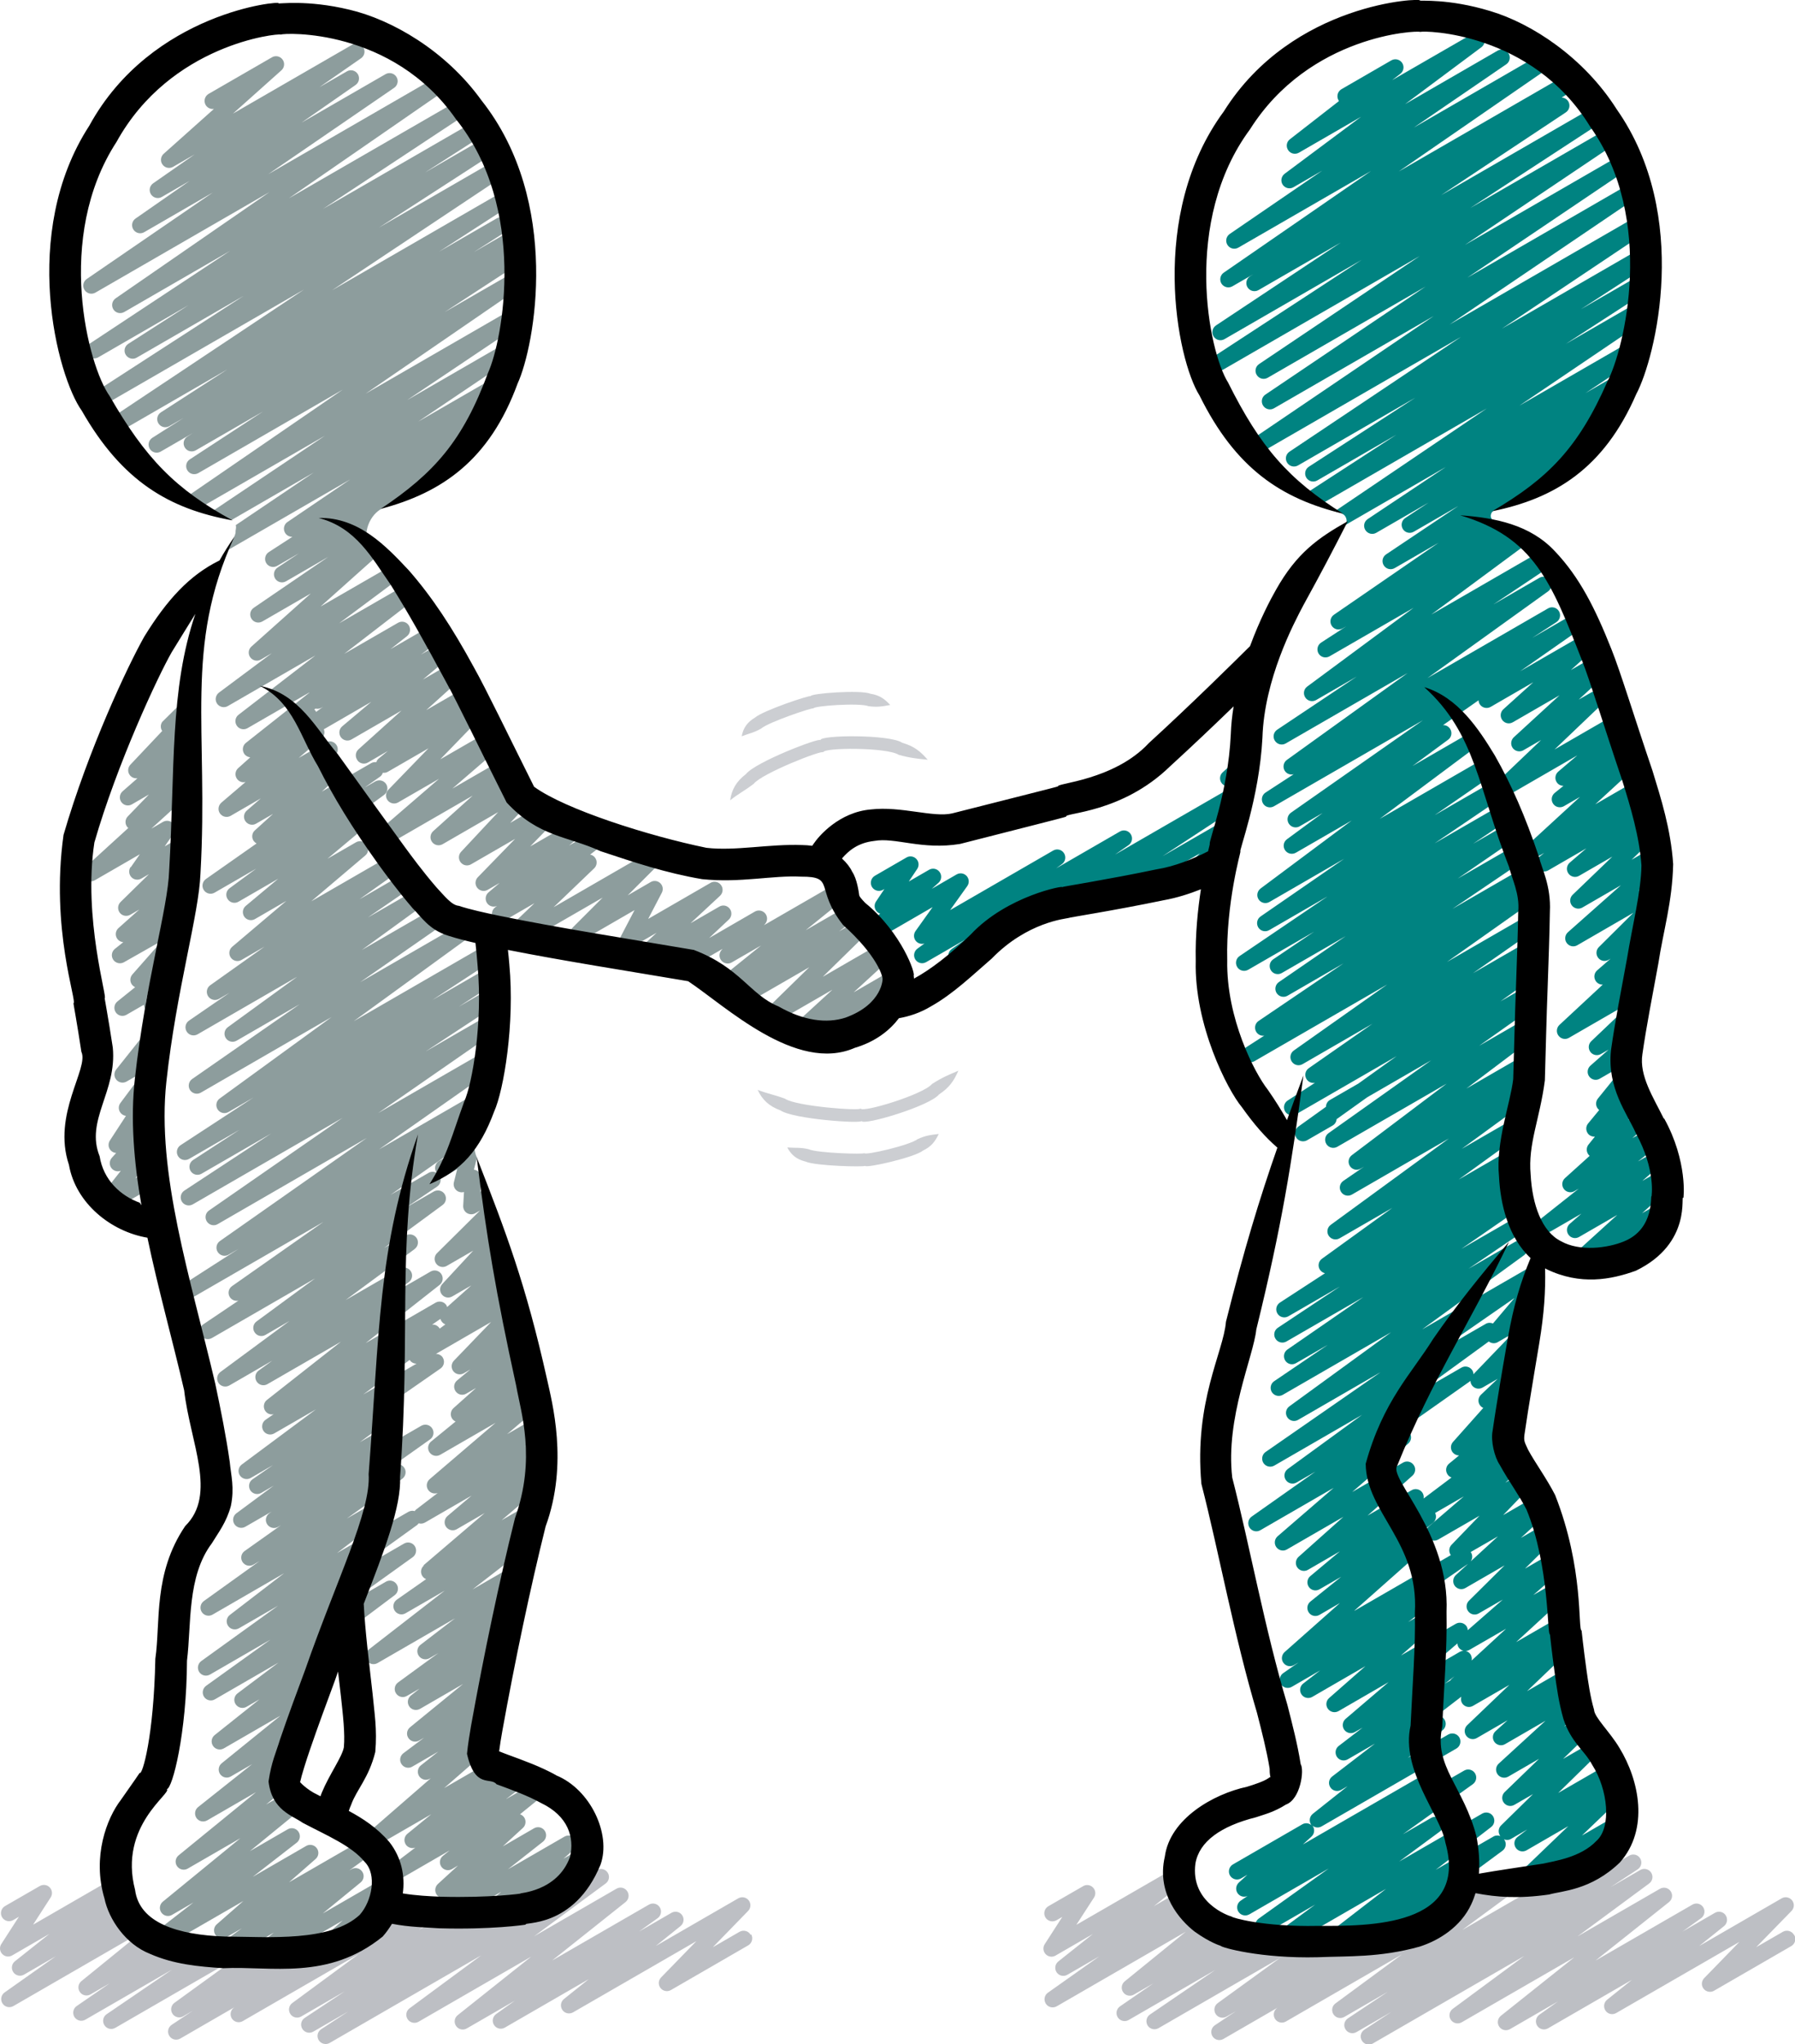 <svg xmlns="http://www.w3.org/2000/svg" id="Ebene_2" data-name="Ebene 2" viewBox="0 0 222.32 253.04"><defs><style>      .cls-1 {        fill: #008381;      }      .cls-2 {        fill: red;      }      .cls-3 {        fill: #8d9d9d;      }      .cls-4 {        fill: #bdbfc4;      }      .cls-5 {        fill: #ccced2;      }    </style></defs><g id="hand_shake" data-name="hand shake"><g><path class="cls-4" d="m222.19,239.48c-.28-.48-.89-.64-1.37-.37l-3.31,1.91,4.38-4.49c.35-.36.38-.92.07-1.31-.31-.39-.86-.5-1.29-.25l-10.21,5.9,3.07-2.46c.41-.33.49-.91.2-1.35-.29-.43-.87-.56-1.32-.3l-4.02,2.32,2.3-1.65c.43-.31.55-.91.26-1.36-.29-.45-.88-.59-1.34-.32l-11.99,6.92,9.1-7.24c.41-.33.5-.91.2-1.34-.29-.43-.87-.57-1.33-.3l-10.2,5.89,8.87-6.55c.43-.31.53-.91.24-1.35-.29-.44-.88-.58-1.34-.32l-3.67,2.12,3.35-2.2c.45-.3.59-.9.3-1.36-.28-.46-.88-.61-1.35-.34l-7.24,4.18,4.96-3.3c.45-.3.58-.9.3-1.36-.06-.1-.15-.19-.24-.26-1.78,1.69-4.07,2.61-6.61,3.1l-11.86,6.85,8.23-6.06c.14-.1.23-.24.3-.38-2.46.16-5.05.06-7.56-.04l-.78.45c-.75,2.85-1.96,5.48-4.82,6.83-3.08,1.46-7,.68-10.28.74-4.2.07-10.14.93-13.94-1.45-.34-.21-.66-.44-.97-.68l-.96.56.83-.67c-.93-.73-1.72-1.57-2.44-2.47l-.03.02.03-.02c-.56-.7-1.09-1.44-1.61-2.2l-4.19,2.42,3.78-3.01c-.15-.22-.3-.44-.45-.66-.29-.43-.41-.84-.42-1.24l-12.51,7.22,2.19-3.38c.25-.39.2-.9-.12-1.23-.32-.34-.83-.41-1.22-.18l-4.32,2.49c-.48.28-.64.89-.37,1.37.28.48.89.64,1.37.37l.73-.42-2.18,3.38c-.25.39-.2.9.12,1.23.32.34.83.41,1.22.18l4.62-2.67-4.27,3.39c-.41.33-.5.91-.21,1.35.29.43.87.57,1.33.3l3.94-2.27-6.35,4.49c-.44.31-.55.9-.26,1.36.29.45.88.59,1.34.33l16-9.24-7.57,6.15c-.4.33-.49.91-.19,1.34.29.43.87.56,1.32.3l2.4-1.38-4.11,2.83c-.44.3-.57.9-.28,1.36.29.45.88.6,1.35.33l10.74-6.2-8.1,5.52c-.45.3-.57.9-.29,1.36.29.46.88.6,1.35.33l15.03-8.68-7.7,5.58c-.43.31-.54.91-.25,1.35.29.45.88.59,1.34.32l1.18-.68-2.62,1.75c-.45.3-.58.9-.3,1.36.28.46.88.61,1.35.34l6.77-3.91-.08.05c-.45.3-.58.9-.3,1.36.29.46.88.61,1.35.34l14.37-8.3-8.23,6.06c-.43.31-.53.91-.24,1.35.29.45.88.58,1.34.32l5.4-3.12-4.96,3.3c-.45.3-.58.9-.29,1.36.28.46.88.61,1.35.34l4.33-2.5-3.35,2.2c-.45.3-.59.9-.3,1.36.19.31.52.48.85.48.17,0,.34-.04.5-.13l18.77-10.84-8.87,6.55c-.43.31-.53.91-.24,1.35.29.44.88.58,1.34.32l13.95-8.05-9.09,7.24c-.41.33-.5.91-.2,1.35.29.43.87.56,1.33.3l5.94-3.43-2.31,1.65c-.43.31-.55.91-.26,1.36s.88.59,1.34.32l10.39-6-3.07,2.46c-.41.33-.49.91-.2,1.35.29.43.87.56,1.32.3l15.27-8.81-4.37,4.49c-.35.36-.38.92-.07,1.31.31.39.86.5,1.29.25l9.57-5.53c.48-.28.64-.89.37-1.37Z"></path><path class="cls-4" d="m92.97,239.48c-.28-.48-.89-.64-1.37-.37l-3.31,1.91,4.37-4.49c.35-.36.38-.92.07-1.31-.31-.39-.86-.5-1.29-.25l-10.22,5.9,3.07-2.47c.41-.33.49-.91.2-1.34-.29-.43-.87-.56-1.32-.3l-4.02,2.32,2.3-1.65c.43-.31.55-.91.26-1.36-.29-.45-.88-.59-1.34-.32l-11.99,6.92,9.1-7.24c.41-.33.5-.91.2-1.35s-.87-.57-1.33-.3l-10.2,5.89,8.87-6.54c.43-.32.53-.91.24-1.35-.29-.44-.88-.58-1.34-.32l-3.68,2.13,3.37-2.21c.45-.3.59-.9.3-1.36-.18-.29-.48-.44-.79-.46-1.49,4.79-6.01,5.45-10.63,5.7-1.63.09-3.26.2-4.89.32l-5.74,3.31,4.38-3.22c-1.48.11-2.97.21-4.45.3-2.11.12-3.32-.87-4.97-1.31-1.3,3.77-5.48,5.8-11.11,6.21-4.47.32-10.12,1.42-14.34-.49-2.61-1.18-4.32-3.29-5.38-5.78l-2.31,1.33,2.16-1.72c-.3-.75-.55-1.53-.74-2.33l-11,6.35,2.18-3.38c.25-.39.2-.9-.12-1.23-.32-.34-.82-.4-1.22-.18l-4.32,2.49c-.48.28-.64.89-.37,1.37.28.48.89.64,1.37.37l.72-.42-2.18,3.38c-.25.39-.2.9.12,1.23.32.34.83.41,1.22.18l4.62-2.67-4.27,3.39c-.41.33-.5.91-.2,1.35.29.43.87.57,1.33.3l3.93-2.27-6.34,4.48c-.44.31-.55.91-.26,1.36.29.45.88.59,1.34.33l16-9.24-7.57,6.15c-.4.33-.49.91-.19,1.34.29.43.87.56,1.32.3l2.39-1.38-4.1,2.82c-.44.3-.56.9-.28,1.36.29.45.88.6,1.35.33l10.74-6.2-8.1,5.52c-.45.3-.57.9-.28,1.36.29.46.88.6,1.35.33l15.03-8.68-7.7,5.58c-.43.31-.54.91-.25,1.35.29.45.88.59,1.34.32l1.2-.7-2.64,1.76c-.45.3-.58.9-.29,1.36.28.46.88.61,1.35.34l6.75-3.9-.06.04c-.45.3-.58.9-.3,1.36.29.46.88.61,1.35.34l14.37-8.3-8.23,6.06c-.43.31-.53.91-.24,1.35.29.45.88.58,1.34.32l5.4-3.12-4.96,3.29c-.45.3-.58.9-.29,1.36.29.46.88.61,1.35.34l4.34-2.5-3.36,2.2c-.45.3-.59.9-.3,1.36.19.3.52.47.85.47.17,0,.34-.04.5-.13l18.77-10.84-8.87,6.55c-.43.31-.53.91-.24,1.35.29.44.88.58,1.34.32l13.96-8.06-9.1,7.24c-.41.33-.5.91-.2,1.34.29.43.87.57,1.33.3l5.94-3.43-2.31,1.65c-.43.31-.55.91-.26,1.36.29.45.88.59,1.34.32l10.39-6-3.07,2.46c-.41.33-.49.91-.2,1.35.29.43.87.56,1.33.3l15.27-8.81-4.37,4.49c-.35.36-.38.92-.07,1.31.3.39.86.5,1.29.25l9.57-5.53c.48-.28.64-.89.37-1.37Z"></path><path class="cls-1" d="m152.95,104.92l-1.91,1.1,2.15-2.12c.24-1.17.42-2.35.52-3.54l-9.73,5.62,9.57-6.27c.14-.63.31-1.25.55-1.88.2-.53.39-1.04.51-1.58l-16.51,9.53,1.68-1.17c.44-.31.56-.9.27-1.36-.29-.45-.88-.6-1.34-.33l-7.9,4.56.72-.52c.43-.31.54-.91.25-1.36-.29-.45-.88-.59-1.34-.32l-12.76,7.37,2.12-2.97c.27-.38.24-.9-.07-1.25-.32-.35-.83-.43-1.24-.2l-3.09,1.79.84-.75c.38-.34.44-.92.14-1.33-.3-.42-.86-.54-1.31-.28l-2.51,1.45,1.04-1.55c.26-.39.22-.9-.1-1.24-.32-.34-.83-.42-1.23-.18l-3.91,2.26c-.48.28-.64.89-.37,1.37.28.48.89.64,1.37.37l.18-.1-1.04,1.55c-.26.38-.22.9.1,1.24.12.12.26.21.41.26l-2.07,1.86c-.38.34-.44.92-.14,1.33.3.41.86.54,1.31.28l7.4-4.28-2.12,2.97c-.27.38-.24.91.07,1.25.27.3.69.4,1.05.28l-.88.64c-.43.31-.54.91-.26,1.35.29.45.88.59,1.34.32l4.85-2.8-1.68,1.17c-.44.31-.56.91-.27,1.36.29.45.88.6,1.34.33l1.44-.83c1.72-1.27,3.49-2.6,5.35-3.49.78-.37,1.57-.68,2.36-.96l1.78-1.03-1.31.86c1.85-.62,3.73-1.02,5.65-1.31l1.39-.91c0,.15.04.29.12.43.19.32.52.5.87.5.17,0,.34-.04.5-.13l11.52-6.65-4.51,4.45c-.14.13-.21.3-.25.48,1.6-.34,3.21-.58,4.83-.85l3.22-1.86c.23-.66.51-1.33.82-1.99.08-.31.15-.62.23-.93Zm-.34-7.72l.43-.25c.2-1.35.73-2.64,1.24-3.92l-2.84,2.56c-.38.34-.44.92-.14,1.33.2.27.5.41.81.41.17,0,.34-.04.5-.13Zm54.47,51.52c-.31-.22-.73-.26-1.08-.06l-2.62,1.51,3.67-3.32c-.1-.88-.24-1.72-.42-2.54l-3.22,1.86,1.45-1.27c.39-.34.46-.92.16-1.34-.3-.42-.87-.54-1.31-.28l-.84.48,2.96-2.34c-.24-.73-.51-1.46-.78-2.2l-2.87,1.66.75-.68c.38-.34.44-.92.14-1.33-.3-.41-.86-.54-1.31-.28l-.07.04.62-.77c.3-.37.3-.91-.02-1.28-.2-.24-.51-.35-.79-.35l.44-.54c.31-.38.3-.91,0-1.28-.05-.06-.1-.11-.16-.15l1-1.23s-.01-.03-.02-.04c-1.03-3.83-.22-8.18.74-12.24l-2.54,1.47,2.82-2.62c.24-.98.48-1.95.7-2.88.27-1.15.52-2.42.73-3.76l-.34.2.36-.36c.21-1.34.36-2.74.44-4.15l-2.75,1.59,2.79-2.46c.03-1.14,0-2.29-.09-3.4l-3.54,2.04,3.39-3.26c-.13-.88-.3-1.73-.55-2.54l-1.15.67,1.08-.93c-.23-.73-.51-1.42-.85-2.07l-1.77,1.02.65-.52c.41-.33.5-.91.2-1.34-.29-.43-.87-.57-1.33-.3l-4.17,2.41,4.97-4.57c-.85-2.21-1.48-4.5-2.06-6.81l-7.95,4.59,5.73-5.47c.37-.35.41-.92.11-1.32-.3-.4-.86-.52-1.3-.27l-1.55.89,3.66-3.36c-.24-.84-.51-1.68-.8-2.51l-3.83,2.21,3.5-3.16c-.24-.62-.5-1.24-.78-1.85-.06.02-.13.03-.19.07l-8.82,5.09,7.85-5.49c.44-.31.56-.91.27-1.36-.29-.45-.88-.6-1.34-.33l-5.28,3.05,3-1.95c.45-.29.59-.9.31-1.36-.28-.46-.88-.62-1.35-.34l-14.93,8.62,14.95-10.74c.43-.31.54-.91.26-1.35-.29-.45-.88-.59-1.34-.32l-5.71,3.3,7.61-5.08c-.06-.08-.12-.14-.18-.22,0,0,0,0-.01-.01-.08-.09-.15-.17-.23-.25,0,0-.02,0-.03-.01-.26-.1-.14-.06,0,0,0,0,.01,0,.02,0,0,0-.01-.02-.02-.03h0c-.51-.23-.94-.58-1.22-1.02l-13.63,7.87,12.04-8.9c-.12-.05-.25-.11-.38-.18-.19-.11-.37-.23-.54-.36l.41-.24c-.52-.23-1.06-.53-1.6-.78-.09-.13-.18-.27-.25-.42-.81-.2-2.56-.52-2.28-1.54.16-.58.94-.67,1.42-.82.47-.15,1.01-.28,1.44-.55,1.35-1.55,3.04-2.49,4.7-3.75.89-.67,1.82-1.27,2.8-1.8.56-.31,1.31-.62,1.86-1.06.62-.9,1.25-1.81,1.88-2.73l-1.04.6,1.16-.77c1.55-2.24,3.03-4.56,3.82-7.08.09-.28.16-.55.23-.83l-6.57,3.8,6.78-4.52c.25-.96.44-1.93.6-2.91l-15.56,8.98,15.79-10.68c.1-.95.16-1.91.19-2.87l-10.24,5.91,10.26-6.65c0-.81-.02-1.62-.07-2.44l-8.32,4.8,8.28-5.37c-.02-.23-.03-.46-.05-.7-.06-.61-.13-1.21-.21-1.81l-17.8,10.28,17.58-11.76c-.13-.8-.29-1.6-.46-2.38l-23.6,13.63,22.23-15.06c.45-.3.57-.9.29-1.36-.29-.46-.88-.61-1.35-.34l-18.97,10.96,19.79-13.34c-.23-.62-.47-1.22-.72-1.83-.1.02-.19.05-.28.1l-19.09,11.02,18.72-12.58c-.3-.63-.61-1.26-.95-1.87l-17.11,9.88,16.58-10.82c-.35-.61-.71-1.21-1.09-1.8l-19.1,11.03,15.45-10.25c.45-.3.58-.9.3-1.36-.18-.29-.49-.46-.82-.47l2.38-1.51c-.41-.55-.83-1.1-1.27-1.63l-21.29,12.29,18.24-12.58c.44-.3.56-.9.28-1.36-.29-.46-.88-.6-1.35-.33l-15.31,8.84,11.46-7.84c.44-.3.57-.9.28-1.36-.29-.46-.88-.6-1.35-.33l-11.46,6.62,9.46-7.05c.42-.32.53-.91.24-1.35-.29-.44-.87-.58-1.33-.32l-9.97,5.75,1.02-.79c.41-.32.51-.91.21-1.35-.29-.43-.87-.57-1.33-.31l-6.18,3.57c-.48.28-.64.89-.37,1.37.02.04.04.07.06.1l-6.08,4.73c-.42.32-.51.91-.21,1.35.29.44.87.57,1.33.31l7.69-4.44-9.46,7.05c-.42.32-.53.91-.24,1.35.29.44.88.58,1.33.32l3.57-2.06-11.46,7.84c-.44.3-.57.9-.28,1.36.29.46.88.6,1.35.33l16.43-9.48-18.24,12.58c-.44.3-.56.9-.28,1.36.29.45.88.6,1.35.33l2.6-1.5-.41.26c-.46.29-.6.9-.32,1.36.28.46.88.62,1.36.35l10.2-5.89-15.46,10.26c-.45.3-.58.9-.3,1.36.28.46.88.61,1.35.34l16.99-9.81-18.16,11.86c-.45.29-.59.9-.3,1.36s.88.61,1.35.34l24.31-14.04-19.9,13.37c-.45.3-.58.9-.29,1.36.29.46.88.61,1.35.34l19.56-11.29-19.84,13.37c-.45.3-.58.9-.29,1.36.29.46.88.61,1.35.34l19.8-11.43-22.23,15.06c-.45.3-.57.9-.29,1.36.29.46.88.61,1.35.34l24.54-14.17-21.25,14.21c-.45.3-.58.9-.29,1.36.28.46.88.61,1.35.34l14.52-8.38-13.18,8.54c-.46.29-.59.9-.31,1.36.28.46.88.61,1.35.34l9.8-5.66-11.55,7.49c.78.3,1.52.72,2.3,1.06l20.46-11.81-18.72,12.66c.05.05.08.12.12.18.02,0,.03-.01.05-.01.03,0,.06.01.09.02h0c.06,0,.1.02.15.03.05.01.11.01.16.03.07.02.13.06.19.09.02,0,.03.03.04.04.52.22.67.88.46,1.36l12.38-7.15-9.68,6.45c-.45.3-.58.9-.29,1.36.29.46.88.61,1.35.34l6.48-3.74-2.89,1.91c-.45.3-.58.9-.3,1.36.28.46.88.61,1.35.34l5.53-3.19-8.95,5.99c-.45.3-.58.9-.29,1.36.28.46.88.61,1.35.34l5.44-3.14-12.96,8.91c-.44.3-.57.9-.28,1.36.29.46.88.6,1.35.33l.46-.26-3.12,2.02c-.45.29-.59.9-.31,1.36.28.46.88.61,1.35.34l10.42-6.01-13.18,9.75c-.43.31-.53.91-.24,1.35.29.45.88.58,1.34.32l5.04-2.91-9.86,6.58c-.45.3-.58.9-.29,1.36.29.46.88.61,1.35.34l15.09-8.71-14.95,10.75c-.43.31-.54.91-.26,1.35.24.38.7.54,1.11.42l-3.49,2.27c-.46.3-.59.9-.31,1.36.28.46.88.61,1.35.34l18.45-10.65-16.34,11.44c-.44.31-.56.9-.27,1.36.29.45.88.6,1.34.33l2.85-1.65-4.42,3.25c-.43.31-.53.91-.24,1.35.29.44.87.58,1.34.32l6.92-3.99-11.29,8.42c-.42.32-.53.91-.24,1.35.29.44.87.58,1.33.32l9.26-5.35-10.35,7.14c-.44.3-.56.9-.28,1.36.29.46.88.6,1.35.33l7.22-4.17-10.89,7.38c-.45.3-.57.9-.29,1.36.29.46.88.6,1.35.34l8.18-4.72-5.07,3.42c-.45.3-.57.9-.29,1.36.28.46.88.61,1.35.34l7.92-4.57-8.28,5.69c-.44.3-.57.9-.28,1.36.29.45.88.6,1.35.33l6.94-4.01-10.52,7.13c-.45.3-.57.9-.29,1.36.22.35.61.52.99.46l-2.27,1.46c-.45.29-.59.9-.31,1.36s.88.62,1.35.35l16.46-9.5-11.57,8.17c-.44.31-.55.91-.26,1.36.29.45.88.6,1.34.33l8.66-5-7.89,5.5c-.44.31-.56.9-.27,1.36.23.36.64.52,1.04.45l-3.38,2.19c-.46.29-.59.9-.31,1.36.28.46.88.61,1.35.34l12.45-7.19-4.73,3.39-3.54,2.04c-.31.18-.47.51-.48.84l-3.42,2.45c-.43.31-.54.91-.26,1.36.19.3.51.46.84.46.17,0,.34-.04.5-.13l3.16-1.82c.3-.17.47-.47.5-.79l3.79-2.71,7.93-4.58-12.72,9.02c-.44.31-.55.9-.26,1.36.29.45.88.59,1.34.33l13.55-7.82-11.75,8.86c-.42.32-.52.91-.23,1.35.29.44.87.58,1.33.31l.43-.25-2.58,1.77c-.44.3-.57.9-.28,1.36.29.46.88.6,1.35.33l12.01-6.94-14.64,10.69c-.43.31-.54.91-.25,1.35.29.44.88.59,1.34.32l6.54-3.77-8.72,6.3c-.43.31-.54.91-.25,1.35.15.23.38.38.63.44l-5.58,3.63c-.46.3-.59.9-.31,1.36.28.46.88.61,1.35.34l6.39-3.69-7.69,5.11c-.45.3-.58.9-.29,1.36.28.46.88.61,1.35.34l9.53-5.5-9.4,6.49c-.44.3-.56.9-.28,1.36.29.46.88.6,1.34.33l3.94-2.27-6.64,4.5c-.45.3-.57.9-.29,1.36.29.45.88.6,1.35.33l13.43-7.75-12.62,9.18c-.43.31-.54.91-.25,1.35.29.45.88.59,1.34.32l10.23-5.91-14.25,9.88c-.44.3-.56.9-.28,1.36.29.45.88.6,1.35.33l10.87-6.28-9.2,6.7c-.43.31-.54.91-.25,1.35.29.45.88.59,1.34.32l2.33-1.34-7.89,5.56c-.44.31-.55.9-.27,1.36.29.45.88.6,1.34.33l9.09-5.25-6.95,6c-.39.34-.46.92-.16,1.34s.87.55,1.31.29l7-4.04-5.55,4.95c-.38.34-.45.92-.15,1.33.3.41.87.54,1.31.28l3.96-2.29-3.67,3.07c-.4.33-.47.92-.18,1.34.3.43.87.55,1.32.29l2.69-1.55-3.82,3.07c-.41.33-.49.91-.2,1.35.29.43.87.56,1.32.3l2.54-1.47-6.85,6.07c-.38.34-.45.92-.15,1.33.3.42.86.54,1.31.28l.57-.33-1.91,1.33c-.44.31-.56.9-.28,1.36.29.46.88.6,1.35.33l3.51-2.03-2.09,1.62c-.42.32-.51.91-.22,1.35.29.44.88.57,1.33.31l6.59-3.81-4.5,3.95c-.39.34-.45.92-.15,1.33.3.42.87.54,1.31.29l6.21-3.59-5.33,4.55c-.39.34-.46.92-.17,1.34.3.42.87.55,1.32.29l.96-.55-2.96,2.27c-.42.32-.51.91-.22,1.35.29.44.87.57,1.33.31l3.38-1.95-5.3,4.07c-.42.32-.52.91-.22,1.35.29.44.87.57,1.33.31l.8-.46-4.31,3.42c-.41.33-.5.91-.21,1.35.04.05.08.1.13.14-.31-.33-.81-.43-1.22-.19l-8.59,4.96c-.48.28-.64.89-.37,1.37.28.48.89.64,1.37.37l.79-.46-1.07.98c-.37.35-.43.92-.13,1.33.28.39.8.52,1.23.31l-.86.59c-.45.3-.57.9-.29,1.36.29.46.88.6,1.35.34l9.84-5.68-8.67,6.2c-.43.31-.55.91-.26,1.35.29.45.88.59,1.34.33l5.91-3.41-5.07,3.74c-.43.32-.53.91-.24,1.35.29.44.87.58,1.34.32l12.75-7.36-6.87,5.3c-.42.32-.51.91-.22,1.35.29.44.88.57,1.33.31l4.64-2.68-4.77,3.52c1.44.04,2.91.05,4.3-.09l7.43-4.29-2.52,2.82c2.51-1.26,4.76-3.13,6.65-5.15.05-.05.11-.1.16-.15.27-.51.5-1.04.63-1.61.07-.3.2-.57.38-.81-.28-.12-.61-.12-.9.04l-1.17.67,5.35-3.95c.43-.31.53-.91.24-1.35-.02-.03-.05-.04-.07-.07.28.12.6.12.88-.04l2.02-1.17-1.2.92c-.42.32-.52.91-.22,1.35.29.44.87.57,1.33.31l5.17-2.99-5.67,5.44c-.37.35-.41.92-.11,1.32.2.26.49.4.8.4.17,0,.34-.04.5-.13l9.01-5.2-1.93,3.53c-.07.13-.1.28-.11.43.45-.36.89-.7,1.31-.99,2.46-1.74,3.25-3.88,3.03-6.56-.08.02-.15.04-.22.08l-4.92,2.84,4.88-4.68c-.02-.11-.04-.22-.07-.34-.34-1.48-.91-2.69-1.6-3.8l-6.15,3.55,3.95-3.87c.36-.35.4-.92.1-1.32-.3-.4-.86-.51-1.3-.26l-2.14,1.23,2.99-2.89c-.46-.63-.91-1.29-1.33-2l-1.53.88,1.33-1.22c-.54-.98-.79-2.1-.9-3.28l-.61.35.59-.54c-.07-.82-.09-1.66-.09-2.48-.06.02-.12.03-.18.06l-4.74,2.74,4.9-4.69c0-.26-.02-.53-.04-.78-.03-.4-.05-.8-.07-1.21-.25-.07-.52-.05-.77.09l-1.01.58,1.16-.95c.4-.33.48-.91.19-1.34-.3-.43-.87-.56-1.32-.3l-4.39,2.53,5.97-5.49c-.03-.81-.07-1.62-.12-2.43-.08.02-.17.04-.25.09l-3.47,2,3.64-3.18c-.08-.87-.21-1.72-.37-2.57l-4.3,2.48,3.99-3.95c-.13-.51-.27-1.02-.45-1.52-.06-.18-.15-.35-.22-.52-.04.02-.08.02-.11.04l-3.72,2.15,3.41-3.13c-.38-.74-.81-1.47-1.26-2.2l-4.35,2.51,3.47-3.6s.07-.11.11-.17c-.3-.5-.58-1-.84-1.51-.17,0-.33.03-.49.12l-1.98,1.14,2.17-1.86c-.35-.77-.62-1.56-.76-2.38-.27-1.66-.36-3.38-.34-5.12l-1.88,1.09,1.91-2.14c.18-4.63,1.15-9.4,2.2-13.83l.43-.3c0-.8-.06-1.59-.27-2.37l-13.76,7.94,12.62-9.18c.43-.31.54-.91.25-1.35-.29-.45-.88-.59-1.34-.32l-5.78,3.34,6.65-4.51c.38-.26.51-.73.37-1.14-.09-.11-.17-.24-.24-.38,0,0,0,0,0-.01-.31-.3-.79-.39-1.18-.16l-6.5,3.75,7.14-4.93c-.26-.73-.45-1.48-.58-2.23l-1.57.91,1.55-1.03c-.28-1.72-.26-3.48-.04-5.25l-6.82,3.94,6.98-5.05c.16-.92.35-1.85.58-2.77.01-.05.02-.1.03-.14l-7.21,4.16,7.53-5.5c.31-1.3.58-2.59.83-3.87l-.49.28.5-.34c.18-.94.35-1.88.49-2.82l-8.29,4.79,8.54-6.44c.14-1.02.25-2.04.35-3.07l-7.31,4.22,7.41-5.25c.08-1.02.13-2.06.17-3.1l-4.94,2.85,4.13-2.96c-.06-1.63.05-3.37.29-5.04l-7.82,4.51,7.88-5.5s.06-.07.1-.1h0c-.03-.53-.08-1.04-.13-1.55-.3-.2-.71-.23-1.04-.03l-10.03,5.79,10.87-7.68c-.09-.74-.2-1.47-.32-2.2-.02,0-.03,0-.05.02l-.22.12.26-.17c-.12-.71-.25-1.42-.42-2.12l-9.45,5.46,9.24-6.26c-.13-.51-.25-1.03-.41-1.54-.06-.19-.13-.37-.2-.55l-7.97,4.6,7.72-5.3c-.25-.64-.52-1.27-.82-1.89l-5,2.88,4.82-3.25c-.3-.61-.6-1.21-.91-1.81l-8.68,5.01,8.22-5.57c.16,0,.31-.04.46-.12l9-5.2-2.36,2.01c-.39.34-.47.92-.17,1.34.19.28.5.42.82.42h0l-1.08.87c-.41.33-.5.91-.2,1.35.29.43.87.56,1.33.3l1.99-1.15-6.12,5.62c-.37.35-.43.92-.13,1.33.3.41.86.53,1.3.28l.53-.3-.65.52c-.41.33-.5.91-.2,1.35.29.43.87.56,1.33.3l4.73-2.73-2.06,1.77c-.39.34-.46.92-.16,1.34.3.42.87.55,1.32.29l4.12-2.38-4.91,4.72c-.37.35-.41.92-.11,1.32.3.4.86.52,1.3.27l4.79-2.77-6.57,5.82c-.38.34-.45.92-.15,1.33.3.42.87.54,1.31.28l6.95-4.02-4.28,4.25c-.36.36-.39.92-.09,1.32.3.4.86.51,1.29.26l.26-.15-1.67,1.45c-.39.34-.46.91-.16,1.34.2.28.53.45.86.42l-5.37,4.99c-.37.35-.43.92-.12,1.33.3.41.86.53,1.3.27l8.14-4.7-5.38,5.12c-.37.35-.41.92-.11,1.32.3.41.86.52,1.3.27l.96-.55-2.26,1.99c-.38.34-.45.92-.15,1.33.3.42.87.54,1.31.28l3.31-1.91-3.54,4.37c-.3.38-.3.91.02,1.28.04.05.09.1.14.14l-1.37,1.66c-.31.37-.3.91,0,1.28.21.25.52.37.84.35l-.79.98c-.3.38-.29.91.02,1.28.04.04.08.09.12.12l-3.06,2.76c-.38.34-.44.92-.14,1.33.3.41.87.54,1.31.28l.54-.31-4.58,3.63c-.41.33-.5.91-.21,1.35.29.43.87.57,1.33.3l3.79-2.19-1.45,1.27c-.39.34-.45.92-.15,1.34.3.42.87.54,1.31.28l4.73-2.73-5.17,4.69c-.38.34-.44.92-.13,1.33.3.41.87.54,1.31.28l3.43-1.98-3.01,2.86c1.43-.05,2.85-.08,4.28-.13,1.84-1.41,3.68-3.09,4.87-5.06l-1.99,1.15,2.71-2.57c.27-.68.45-1.39.53-2.13Zm-32.66,29.96c.39-.34.46-.92.16-1.34-.23-.32-.61-.47-.97-.41l8.46-5.96s.04-.04.06-.06c0,.21.06.41.2.59.3.39.85.5,1.29.25l1.87-1.08-2.06,1.96c-.37.35-.42.92-.12,1.32.11.15.25.25.4.32l-3.75,4.21c-.33.37-.34.92-.03,1.3.2.24.48.37.78.37h0l-1.24,1.02c-.4.33-.48.91-.18,1.34.12.18.3.31.49.37l-3.46,2.6c.04-.25,0-.51-.16-.74-.3-.42-.87-.55-1.32-.29l-5.46,3.15,5.56-4.95c.38-.34.45-.92.14-1.33-.3-.42-.87-.54-1.31-.28l-6.3,3.64,6.95-6Zm-.09,9.31l-2.01,1.16,1.91-1.6c0,.15.03.3.1.44Zm-6.57,11.36l6.85-6.07c.38-.34.45-.92.15-1.33-.27-.37-.75-.51-1.16-.35l3.89-3.12c.37-.29.46-.8.26-1.21l3.55-2.05-4.32,3.71c-.39.34-.46.92-.16,1.34.29.42.87.55,1.31.29l5.12-2.95-3.47,3.6c-.34.35-.37.88-.09,1.28l-11.92,6.88Zm13.85,15.51c.3.41.86.52,1.3.27l3.81-2.2-1.49,1.35c-.38.34-.44.92-.14,1.33.3.41.87.54,1.31.28l5.02-2.9-5.8,5.31c-.38.35-.43.92-.13,1.33.3.41.86.53,1.31.28l3.82-2.21-4.26,4.12c-.36.35-.41.92-.1,1.32.3.4.86.52,1.3.26l2.31-1.33-3.95,3.87c-.36.35-.4.92-.1,1.32h0c-.27-.1-.58-.1-.85.06l-7.15,4.12,6.87-5.3c.42-.32.51-.91.22-1.35s-.87-.57-1.33-.31l-10.29,5.94,5.07-3.74c.43-.31.53-.91.24-1.35-.29-.44-.88-.58-1.34-.32l-3.51,2.03,8.67-6.2c.43-.31.55-.91.26-1.36-.29-.45-.88-.59-1.34-.32l-3.77,2.17.83-.56c.45-.3.57-.9.29-1.36-.29-.45-.88-.61-1.35-.33l-15.97,9.22,1.07-.98c.38-.35.43-.92.13-1.33,0,0-.01,0-.02-.02.18.15.4.23.63.23.17,0,.34-.04.5-.13l16.7-9.64c.48-.28.64-.89.37-1.37-.28-.48-.89-.64-1.37-.37l-5.01,2.89,4.31-3.42c.41-.33.5-.91.21-1.35-.23-.33-.62-.49-1-.42l3.1-2.38c-.08.28-.05.58.12.84.3.43.87.56,1.32.3l4.51-2.6-5.22,4.99c-.37.35-.41.92-.11,1.32Zm-2.66-6.46l1.2-.92-.39.36c-.05.05-.09.11-.13.17l-.68.39Zm3.32-2.88c.05-.25,0-.52-.14-.75-.29-.44-.87-.57-1.33-.31l-4.65,2.69,4.36-3.73c.01.18.06.36.17.52.3.42.87.54,1.31.28l4.55-2.62-4.26,3.92Zm3.35-15.44l-5.31,4.88c-.37.35-.43.92-.13,1.33.3.41.86.53,1.3.28l4.87-2.81-4.41,4.37c-.36.35-.4.92-.09,1.32.3.4.86.51,1.29.26l2.99-1.72-4.34,3.79c-.01-.17-.06-.35-.16-.5-.3-.42-.87-.55-1.32-.29l-6.79,3.92,4.51-3.95c.39-.34.45-.92.15-1.33-.3-.42-.86-.54-1.31-.28l-2.46,1.42,2.09-1.61c.42-.32.51-.91.22-1.35-.12-.18-.28-.3-.47-.38l5.66-3.92c.44-.31.56-.9.28-1.36-.01-.02-.03-.03-.04-.04l3.49-2.01Zm1.94-29.4l-2.65,3.14c-.28-.12-.61-.12-.89.04l-6.28,3.62,9.81-6.8Zm-3.16,5.37c.31.24.74.29,1.1.08l1.83-1.06-4.84,5.03c0-.17-.04-.34-.14-.49-.29-.45-.88-.6-1.34-.33l-5.1,2.94,8.49-6.18Zm.78-69.05c-.05-.11-.11-.22-.16-.33l-7.33,4.23,7.05-4.86c-.31-.73-.57-1.47-.78-2.23l-13.08,7.55,11.29-8.42c.42-.32.53-.91.24-1.35-.29-.44-.87-.58-1.33-.32l-6.13,3.54,4.41-3.25c.43-.31.53-.91.24-1.35-.2-.3-.53-.48-.88-.45l4.41-3.08c0,.15.04.31.12.45.28.48.89.64,1.37.37l5.28-3.05-3.7,3.34c-.38.34-.44.92-.14,1.33.3.42.87.54,1.31.28l5.79-3.34-5.67,5.2c-.37.35-.43.92-.13,1.33.3.41.87.53,1.31.28l2.2-1.27-5.67,5.41Z"></path><path class="cls-2" d="m20.41,149.27l-1.87,3.02c-.24.39-.19.89.13,1.22.19.2.45.3.72.3.17,0,.34-.04.5-.13l1.03-.6c-.19-1.26-.36-2.53-.51-3.82Z"></path><path class="cls-2" d="m44.71,66.16s-.05-.04-.07-.06c-.04-.04-.06-.08-.08-.12l-1.78,1.03c-.48.28-.64.89-.37,1.37.19.32.52.5.87.5.17,0,.34-.04.5-.13l2-1.15c-.42-.43-.8-.9-1.06-1.43Z"></path><path class="cls-3" d="m17.99,125.03c.02-.2.03-.39.05-.59.22-2.2,1.51-5.54,1.81-7.74l-3.46,3.92c-.32.37-.33.92-.02,1.29.1.12.23.22.37.28l-2.2,1.77c-.41.33-.49.91-.2,1.35.29.43.87.56,1.32.3l2.15-1.24.18.67Zm.08,20.07l-1.3.75,1.24-1.57c-.16-1.85-.28-3.71-.35-5.57l-.09.05.09-.13c-.07-1.91-.08-3.81-.06-5.71l-2.69,3.61c-.28.38-.26.91.06,1.26.17.19.39.3.63.33l-1.99,3.05c-.25.39-.21.9.11,1.23.18.19.42.3.67.31l-.54.6c-.33.37-.34.92-.03,1.3.28.34.74.46,1.15.3l-2.99,3.79c-.3.38-.29.91.03,1.27.31.36.84.45,1.26.21l5.04-2.91c-.08-.72-.16-1.45-.23-2.18Zm-1.89-37.79c-.27.38-.23.9.08,1.25.32.35.83.42,1.24.19l.95-.55-3.52,3.45c-.36.35-.4.92-.1,1.32.3.4.86.51,1.3.26l1.12-.65-2.58,2.3c-.38.34-.44.92-.14,1.33.18.25.46.39.74.41l-1.04.83c-.41.33-.5.91-.2,1.35.3.43.87.56,1.33.3l4.55-2.58c.31-2.18,1.7-3.82,2.17-5.96.4-1.83-.74-4.28-.25-6.63l-1.43.83,1.11-1.59c.27-.38.23-.9-.08-1.25-.32-.35-.83-.42-1.24-.19l-1.45.84,2.97-2.7c.07-.06.11-.14.16-.21-.04-.4-.08-.81-.12-1.22-.11-.11-.24-.21-.38-.25l.32-.33c-.31-3.44,1.04-7.84,1.23-11.3l-2.83,2.8c-.23.34-.23.78,0,1.12l-3.94,4.17c-.34.36-.37.92-.06,1.31.23.29.59.42.94.37l-1.84,1.61c-.39.34-.46.92-.16,1.34.3.42.87.54,1.31.28l2.11-1.22-2.62,2.71c-.35.36-.38.92-.07,1.31.04.05.08.09.13.13l-5.33,4.86c-.38.34-.44.92-.13,1.33.3.41.86.54,1.31.28l5.58-3.22-1.11,1.59Zm-1.76,26.35c.31.36.84.45,1.26.21l1.91-1.1c.02-1.54.07-3.08.16-4.61l-3.36,4.22c-.3.38-.29.91.03,1.28Zm97.21-14.24l-5.9,3.41,5.34-4.89c-.28-.58-.62-1.16-1.01-1.74,0,0-.02,0-.03.01l-8.12,4.69,5.4-5.29c.36-.35.4-.92.1-1.32-.3-.4-.86-.51-1.3-.26l-2.19,1.26,1.26-.96c.42-.32.52-.91.22-1.35-.29-.44-.88-.58-1.33-.31l-4.28,2.47,5.69-4.6c.41-.33.49-.91.2-1.34-.29-.43-.87-.56-1.32-.3l-9.74,5.62.15-.17c.31-.37.32-.91,0-1.29-.31-.37-.85-.47-1.27-.23l-5.67,3.28,2.44-2.29c.37-.35.42-.92.12-1.33-.3-.41-.86-.53-1.3-.27l-3.57,2.06,3.66-3.4c.37-.35.43-.92.12-1.33-.3-.41-.86-.53-1.3-.27l-7.72,4.46,1.69-3.24c.21-.39.13-.88-.19-1.18-.32-.31-.81-.37-1.19-.14l-2.85,1.65,3.7-3.7c.35-.36.39-.92.09-1.32-.3-.4-.86-.51-1.29-.26l-11.67,6.74,5.02-4.81c.37-.35.41-.92.11-1.32-.15-.21-.37-.34-.61-.38l1.7-1.31c.42-.32.51-.91.22-1.35-.29-.44-.87-.58-1.33-.31l-3.2,1.85,1.38-1.17c.4-.33.47-.92.18-1.34-.11-.16-.27-.26-.43-.33-.13-.03-.27-.05-.41-.08-.16,0-.33.03-.48.12l-5.05,2.91,3.57-3.67c-.87-.36-1.65-.82-2.38-1.36l-3.67,2.12,2.72-2.91c-.67-.62-1.29-1.33-1.86-2.11l-1.94,1.12,1.68-1.51c-.52-.76-1-1.59-1.46-2.48l-6.3,3.64,5.67-4.89c-.37-.74-.74-1.48-1.12-2.22l-6.05,3.49,4.98-5.14c.05-.05.08-.11.12-.17-.27-.5-.53-1-.8-1.51-.18,0-.37.02-.53.12l-.79.46,1.13-.93c-.31-.57-.62-1.15-.93-1.72-.07.02-.13.03-.2.07l-4.72,2.73,4.31-3.89c-.37-.66-.73-1.32-1.11-1.98l-3.61,2.08,3.24-2.72c-.34-.6-.68-1.2-1.03-1.79l-2.45,1.42,2.29-1.69c-.36-.62-.72-1.24-1.08-1.86l-4.97,2.87,2.03-1.6c.41-.33.5-.91.21-1.35-.29-.44-.87-.57-1.33-.3l-6.66,3.84,8.93-6.88c-.31-.63-.62-1.25-.95-1.87l-8.61,4.97,6.55-4.88c.42-.32.53-.91.24-1.35-.29-.44-.87-.58-1.33-.32l-7.75,4.47,7.13-6.37c-.28-.19-.51-.42-.68-.69-.18-.07-.34-.2-.46-.42-.86-1.6.1-3.93,1.71-4.7,2.48-1.18,4.72-2.17,6.81-4.02,2.68-2.74,5.03-5.66,6.76-8.9l-1.2.69,1.29-.87c.65-1.25,1.22-2.56,1.67-3.92l-10.95,6.32,11.35-7.65c.19-.7.36-1.42.49-2.15-.29-.13-.62-.14-.91.03l-12.29,7.1,13.48-9.04c.07-.67.12-1.35.14-2.05,0-.18,0-.36.01-.54l-18.78,10.84,18.82-12.92c.01-.75.02-1.5.02-2.26-.15,0-.3.04-.44.12l-8.62,4.97,9.05-5.91c0-.57-.02-1.13-.03-1.7-.14-.08-.3-.13-.46-.14l.45-.29c-.03-.81-.08-1.62-.14-2.42l-5.25,3.03,3.87-2.47c.46-.29.6-.9.32-1.36-.28-.47-.88-.62-1.35-.35l-7.14,4.12,8.24-5.33c.46-.3.59-.9.31-1.36s-.89-.62-1.35-.34l-20.47,11.82,21.73-14.47c-.19-.71-.4-1.41-.65-2.11l-15.25,8.81,14.93-9.66c-.27-.67-.56-1.33-.9-1.97l-8.34,4.82,7.46-4.79c.29-.19.44-.51.44-.83-.17-.3-.35-.59-.54-.89-.29-.14-.64-.16-.94.01l-19.05,11,17.37-11.47c.45-.3.58-.9.3-1.36-.28-.46-.88-.61-1.35-.34l-20.53,11.85,19.05-13.16c.44-.31.56-.9.28-1.36-.29-.46-.88-.6-1.34-.33l-20.57,11.88,15.61-10.7c.44-.3.57-.9.28-1.36-.29-.45-.88-.6-1.35-.33l-10.4,6,6.69-4.66c.44-.31.56-.9.27-1.36-.29-.45-.88-.6-1.34-.33l-3.4,1.96,5.15-3.58c.44-.31.56-.9.27-1.36-.29-.45-.88-.6-1.34-.33l-14.79,8.54,6-5.36c.38-.34.44-.92.14-1.33-.3-.41-.87-.54-1.31-.28l-7.85,4.53c-.48.28-.64.89-.37,1.37.22.37.63.55,1.03.49l-6.23,5.56c-.38.34-.44.92-.14,1.33.3.41.86.54,1.31.28l2.67-1.54-5.14,3.58c-.44.31-.56.9-.27,1.36.29.45.88.6,1.34.33l3.45-1.99-6.7,4.66c-.44.3-.56.9-.27,1.36.29.45.88.6,1.34.33l8.5-4.91-15.61,10.7c-.44.3-.57.9-.28,1.36.29.45.88.6,1.35.33l21.55-12.44-19.05,13.15c-.44.31-.56.9-.28,1.36.29.46.88.6,1.35.33l13.11-7.57-17.38,11.48c-.45.3-.58.9-.3,1.36.28.46.88.61,1.35.34l11.17-6.45-7.45,4.78c-.46.3-.6.9-.31,1.36.28.46.89.62,1.35.35l13.27-7.66-17.55,11.35c-.46.3-.59.9-.31,1.36.28.46.88.62,1.35.35l23.98-13.84-23.73,15.8c-.45.3-.58.9-.29,1.36.28.46.88.61,1.35.34l13.17-7.61-8.24,5.32c-.46.29-.59.9-.31,1.36.28.46.88.62,1.35.35l1.77-1.02-3.87,2.46c-.46.29-.6.9-.32,1.36.28.46.88.62,1.35.35l4.02-2.32-.71.45c-.46.29-.6.9-.32,1.36.28.47.88.62,1.36.35l8.32-4.8-9.06,5.92c-.45.29-.59.9-.3,1.36.28.46.88.61,1.35.34l17.89-10.33-19.47,13.36c-.2.14-.33.34-.39.56.69.24,1.37.51,2.06.78l15.6-9-14.21,9.53c.38.13.76.26,1.14.37.27.08.54.17.8.27.18.05.35.11.53.17.07.02.12.06.18.09l10.16-5.87-9.65,6.51c.02.07.04.15.04.23,0,.17-.03.32-.06.47,0,.07,0,.13,0,.2-.06.46-.35.89-.55,1.29-.05.1-.12.2-.18.29-.11.23-.23.46-.35.68l15.28-8.82-7.77,5.27c-.45.3-.57.9-.29,1.36.2.32.56.49.9.47l-2.93,1.9c-.45.29-.59.9-.31,1.36.28.46.88.61,1.35.34l2.71-1.56-2.66,1.77c-.45.3-.58.9-.3,1.36.28.46.88.61,1.35.34l5.23-3.02-9.23,6.3c-.44.3-.57.9-.28,1.36.29.46.88.6,1.35.33l6.01-3.47-7.37,6.58c-.38.34-.44.92-.14,1.33.3.41.87.54,1.31.28l1.36-.79-6.55,4.88c-.42.32-.53.91-.24,1.35.29.44.88.58,1.33.32l10.86-6.27-9.52,7.34c-.42.32-.51.91-.22,1.35.29.44.88.57,1.33.31l7.78-4.49-7.98,6.31c-.41.32-.5.91-.21,1.35.18.26.46.41.75.44l-1.5,1.34c-.38.34-.44.92-.14,1.33.25.34.66.49,1.06.38l-3,2.56c-.39.34-.47.92-.17,1.34.3.42.87.55,1.32.29l3.74-2.16-1.74,1.51c-.39.34-.46.92-.16,1.33.3.42.87.55,1.31.29l2.1-1.21-2.25,2.04c-.38.34-.44.92-.13,1.33.09.12.21.22.34.29l-6.27,4.4c-.44.31-.56.91-.27,1.36s.88.6,1.34.33l5.15-2.97-3.29,2.42c-.43.31-.54.91-.24,1.35.29.45.88.59,1.34.32l4.92-2.84-4.02,3.36c-.4.33-.47.91-.18,1.34.3.42.87.55,1.32.29l3.89-2.25-6.71,5.68c-.39.33-.47.91-.17,1.34.3.42.87.55,1.32.29l2.86-1.65-6.73,4.78c-.44.31-.55.91-.26,1.36.29.45.88.59,1.34.33l1.31-.76-5.02,3.45c-.44.3-.57.9-.28,1.36.29.46.88.6,1.35.33l12.34-7.13-8.6,6.25c-.43.31-.54.91-.25,1.35.29.45.88.59,1.34.32l7.81-4.51-13.31,9.25c-.44.3-.56.9-.28,1.36.29.45.88.6,1.35.33l16.19-9.35-13.86,10.08c-.43.31-.54.91-.25,1.35.29.45.88.59,1.34.32l3.09-1.79-9.03,5.9c-.45.3-.59.9-.3,1.36.28.46.88.61,1.35.34l6.27-3.62-5.76,3.75c-.45.29-.59.9-.31,1.36.28.46.88.61,1.35.34l8.63-4.98-10.76,7.07c-.45.3-.58.9-.3,1.36.29.46.88.61,1.35.34l18.55-10.71-16.54,11.47c-.44.3-.56.9-.27,1.36.29.45.88.6,1.34.33l18.47-10.67-18.19,12.76c-.44.31-.56.91-.27,1.36.29.45.88.6,1.34.33l1.26-.73-6.46,4.15c-.46.29-.6.9-.31,1.36.28.46.89.62,1.35.35l15.9-9.18-11.31,7.94c-.44.31-.56.91-.27,1.36.23.36.66.52,1.06.44l-4.35,2.93c-.45.3-.58.9-.29,1.36.29.46.88.61,1.35.34l12.78-7.38-7.24,5.32c-.43.31-.54.91-.24,1.35.29.45.87.59,1.34.32l2.97-1.72-8.55,6.31c-.43.32-.53.91-.24,1.35.29.44.88.58,1.34.32l5.33-3.08-1.69,1.23c-.43.31-.54.91-.25,1.36.29.45.88.59,1.34.32l9.1-5.25-9.17,7.21c-.41.32-.5.91-.21,1.35.24.35.65.51,1.05.41l-1,.69c-.44.3-.56.9-.28,1.36.29.46.88.6,1.35.33l5.17-2.98-9.19,6.83c-.43.32-.53.91-.24,1.35.29.44.88.58,1.34.32l2.75-1.59-2.52,1.75c-.44.3-.56.9-.28,1.36.29.45.88.6,1.35.33l1.55-.9-4.62,3.42c-.43.32-.53.91-.24,1.35.29.44.88.58,1.34.32l3.26-1.88-.31.23c-.42.32-.53.91-.23,1.35.29.44.88.58,1.33.32l.37-.21-4.5,3.19c-.44.31-.55.91-.26,1.36.29.45.88.59,1.34.33l.76-.44-6.89,4.94c-.43.31-.55.91-.26,1.36.29.45.88.59,1.34.32l8.86-5.12-6.72,5.16c-.42.32-.52.91-.22,1.35.29.44.87.57,1.33.31l4.86-2.8-9.51,6.85c-.43.31-.54.91-.26,1.35.29.45.88.59,1.34.32l7.48-4.32-7.96,5.71c-.43.31-.55.91-.26,1.36s.88.59,1.34.32l7.88-4.55-5.07,3.81c-.42.32-.53.91-.23,1.35.29.44.88.58,1.33.32l1.63-.94-5.56,4.43c-.41.33-.5.91-.2,1.35.29.43.87.56,1.33.3l7.03-4.06-7.29,5.9c-.41.33-.49.91-.2,1.34.29.43.87.56,1.32.3l2.65-1.53-6.69,5.31c-.41.32-.5.91-.21,1.35.29.43.87.56,1.33.3l6.06-3.5-9.6,7.83c-.4.33-.49.91-.19,1.34s.87.56,1.32.3l6.53-3.77-9.61,7.86c-.4.33-.49.91-.19,1.34.3.43.87.56,1.32.3l2.66-1.54-5.45,4.23c-.41.32-.51.91-.22,1.35.3.44.87.57,1.33.31l10.52-6.07-3.29,2.88c-.39.34-.45.92-.15,1.33.3.42.87.54,1.31.29l1.94-1.12-3.5,2.54c-.43.31-.54.91-.25,1.35.02.03.05.04.07.07.53.03,1.06.05,1.59.07l6.06-3.5-4.32,3.54c1.42.02,2.83,0,4.23-.06l8.62-4.98-4.79,4.21c-.15.13-.24.31-.29.5,1.55-.17,3.36-.44,5.06-.96l3.12-1.8-.77.84c1.63-.87,2.92-2.11,3.39-3.91.08-.29.13-.57.19-.86l-1.81,1.05,1.91-1.68c.13-.98.14-1.96.08-2.93.3.39.84.51,1.28.26l5.87-3.39-.83.67c-.41.33-.49.91-.2,1.34.29.43.87.56,1.32.3l.75-.44-2.5,2.29c-.37.35-.43.92-.13,1.33.26.35.7.49,1.11.36l-2.79,2.2c1.54.11,3.26-.02,4.49.06l5.17-2.99-1.29,1.12c-.39.34-.45.92-.15,1.33.3.42.87.54,1.31.29l6.48-3.74-4.23,3.94c1.57-.68,3.08-1.49,4.5-2.49,2.63-1.86,3.58-4.09,4.63-6.59l-3.55,2.05,1.29-1.13c.39-.34.45-.92.15-1.33-.3-.42-.87-.54-1.31-.28l-6.99,4.04,4.34-3.42c.41-.33.5-.91.21-1.35-.29-.43-.87-.57-1.33-.3l-3.87,2.24,2.5-2.29c.37-.34.43-.92.13-1.33-.13-.17-.3-.29-.49-.36l2.51-2.03c.41-.33.49-.91.2-1.34-.29-.43-.87-.56-1.32-.3l-3.14,1.81,2.66-2.02c.31-.23.44-.62.38-.98-.54-.21-1.05-.44-1.51-.67l-2.81,1.62,2.3-1.88c-.16-.09-.32-.17-.47-.26-.53-.31-.93-.72-1.27-1.19l-6.93,4,6.23-5.42c-1.38-4.31,1.23-11.7,1.88-14.9.55-2.71,1.28-5.38,1.96-8.05l-6.55,3.78,6.95-5.39c.34-1.4.65-2.81.9-4.23.09-.51.16-1.01.22-1.52l-4.47,2.58,4.63-3.95c.11-1.07.18-2.15.2-3.21l-1.72,1,1.72-1.46c0-.87-.01-1.73-.05-2.6l-1.94,1.12,1.92-1.47c-.04-.76-.1-1.52-.18-2.27-.08.02-.16.04-.24.08l-3.66,2.11,3.78-3.23c-.13-1.07-.29-2.15-.47-3.23l-1.79,1.03,1.07-.87c.4-.33.49-.91.19-1.34-.23-.33-.62-.48-.99-.42l1.06-.95c-.31-1.69-.63-3.37-.96-5.05l-2.11,1.22,1.95-2.03c-.45-2.25-.95-4.49-1.48-6.73-.24-.47-.44-.98-.61-1.49l-1.65.96,1.45-1.56c-.15-.45-.29-.9-.45-1.35-.18-.51-.36-1.03-.53-1.54l-.21.12.18-.18c-.41-1.25-.77-2.52-1.02-3.8l-.73.42.09-1.67c.02-.37-.16-.72-.47-.91-.13-.08-.27-.13-.41-.14l.38-1.5c-.23-.44-.32-.94-.31-1.45-.32-.22-.73-.24-1.06-.05l-3.32,1.92c-.48.28-.64.89-.37,1.37.03.06.08.09.12.14-.31-.21-.71-.24-1.05-.04l-4.71,2.72,9.37-6.58c-.24-.41-.33-.91-.15-1.46.51-1.56,1.07-3.11,1.62-4.67l-12.28,7.09,13-9.12c.42-1.21.81-2.42,1.19-3.63l-14.29,8.25,14.91-10.34s.02-.05.02-.08c.24-.92.36-1.8.39-2.66l-9.45,5.46,9.46-6.22c0-.78-.08-1.55-.18-2.31l-5.16,2.98,5.12-3.33c-.11-.71-.23-1.42-.36-2.13-.02,0-.04,0-.05.02l-7.98,4.61,7.93-5.19c-.13-.72-.24-1.45-.33-2.2l-17.35,10.02,13.87-10.08c.43-.31.54-.91.25-1.35-.29-.45-.88-.59-1.34-.32l-11.98,6.92,11.44-7.95c-.63-.45-1.22-.96-1.77-1.5l-9.46,5.46,8.6-6.25s.03-.04.05-.05c-.45-.49-.88-1-1.31-1.52l-6.61,3.81,5.02-3.45c.44-.3.56-.9.28-1.36-.29-.45-.88-.6-1.35-.33l-4.98,2.88,5.58-3.96c-.37-.41-.75-.82-1.15-1.2-.14-.13-.24-.27-.33-.4l-10.07,5.81,6.7-5.68c.39-.33.47-.91.17-1.34-.3-.42-.87-.55-1.32-.29l-3.54,2.04,4.01-3.36c.4-.33.48-.91.18-1.34-.22-.32-.6-.47-.97-.41l3.79-2.79c.43-.31.54-.91.25-1.35-.29-.45-.88-.58-1.34-.32l-1.32.76,1.9-1.34c.18-.12.29-.3.35-.49.21.02.42,0,.62-.12l5.04-2.91-4.98,5.14c-.35.36-.38.92-.07,1.31.31.39.86.5,1.29.25l5.06-2.92-7.7,6.64c-.39.34-.46.92-.16,1.34.3.42.87.55,1.31.29l10.72-6.19-4.89,4.4c-.38.34-.44.92-.14,1.33.3.41.86.54,1.31.28l6.88-3.97-4.59,4.91c-.34.36-.36.92-.05,1.31.31.39.85.49,1.28.24l5.46-3.15-4.62,4.75c-.35.36-.38.92-.07,1.31.31.39.86.5,1.29.25l1.49-.86-1.38,1.17c-.4.33-.47.91-.18,1.34.28.4.79.53,1.23.34l-.24.18c-.42.32-.51.91-.22,1.35.29.44.87.57,1.33.31l3.77-2.18-4.55,4.35c1.23.06,2.45.16,3.66.34l9.33-5.38-3.7,3.7c-.35.36-.39.92-.09,1.32.3.4.86.51,1.29.26l6.45-3.73-1.69,3.24c-.2.39-.12.88.2,1.18.32.31.81.37,1.19.14l3.04-1.76-3.66,3.4c-.11.1-.18.22-.23.34.94.15,1.88.29,2.82.44l2.33-1.35-1.57,1.47c1.08.19,2.16.42,3.23.73l5.25-3.04-.15.17c-.31.37-.32.91,0,1.29.31.37.85.47,1.27.23l3.64-2.1-5.7,4.6c-.38.3-.46.82-.24,1.24.15.14.29.28.44.42.29.14.63.15.93-.02l1.82-1.05-1.26.96c-.42.32-.52.91-.22,1.35.29.44.87.57,1.33.31l8.87-5.12-5.4,5.28c-.36.35-.4.92-.1,1.32.3.4.86.52,1.3.26l7.07-4.08-5.48,5.02c-.09.08-.16.18-.22.29.85.23,1.74.43,2.66.59l3.31-1.91-2.41,2.05c1.16.16,2.34.24,3.51.21.33-.16.67-.33,1-.5l3.54-2.05-.44.46c.45-.22.9-.44,1.35-.65.46-.68.87-1.38,1.2-2.12.23-.53.4-1.03.51-1.51l-1.07.62,1.14-.97c.17-.94.12-1.79-.08-2.61Zm-61.37,108.9c.27.38.76.53,1.18.37l-2.74,2.08c-.37.29-.48.78-.29,1.2l-8.43,4.87,4.69-3.84c.4-.33.49-.91.19-1.34-.29-.43-.87-.56-1.32-.3l-.3.17,3.5-2.54c.26-.19.39-.49.39-.8l6.29-3.63-2.96,2.42c-.4.33-.49.91-.19,1.34Zm2.24-34.55c-.39.34-.47.91-.17,1.34.12.16.27.28.45.35l-3.63,2.54c-.44.31-.56.9-.27,1.36.29.45.88.6,1.34.33l4.85-2.8-9.42,7.3c-.42.32-.51.91-.22,1.35.29.44.88.57,1.33.31l9.58-5.53-4.26,3.27c-.42.32-.52.91-.22,1.35.29.44.87.57,1.33.31l1.1-.64-4.99,3.64c-.43.31-.54.91-.25,1.35.29.45.88.59,1.34.32l1.58-.91-1.08.86c-.41.33-.5.91-.2,1.35.29.43.87.56,1.33.3l5.33-3.08-6.57,5.36c-.4.33-.49.91-.19,1.34.29.43.87.56,1.32.3l.61-.35-2.56,1.92c-.42.32-.53.91-.23,1.35.29.44.88.58,1.33.31l3.22-1.86-2.15,1.7c-.41.32-.5.91-.21,1.35.29.43.87.57,1.33.3l.11-.06-7.54,6.55c-.22.2-.33.47-.33.74l-9.69,5.59,3.29-2.88c.39-.34.45-.92.15-1.33-.3-.42-.87-.54-1.31-.29l-6.63,3.83,5.45-4.23c.42-.32.51-.91.22-1.35-.29-.44-.87-.57-1.33-.31l-4.69,2.71,7.11-5.81c-.11-.03-.21-.05-.33-.09-.9-.31-1.52-.83-1.93-1.51l-2.85,1.64,2.61-2.13c-1.55-3.74,2.22-11.05,4.24-14.13l-1.5.87,1.99-1.59s.06-.09.09-.13c.28-.37.62-.6.99-.73l2.48-1.98c.41-.33.5-.91.2-1.35-.21-.3-.56-.44-.9-.44l5.74-4.31c.42-.32.53-.91.23-1.35-.29-.44-.87-.58-1.33-.31l-4.63,2.67,7.96-5.71c.43-.31.54-.91.26-1.36-.29-.45-.88-.59-1.34-.32l-7.9,4.56,9.51-6.85c.08-.06.14-.14.2-.22.25.07.53.05.78-.09l5.78-3.34-2.99,2.53c-.39.34-.47.92-.17,1.34.3.42.87.55,1.32.29l3.46-2-7.56,6.45Zm8.33-30.14l-4.61,4.79c-.35.36-.37.92-.07,1.31.31.39.86.5,1.29.25l.81-.47-1.64,1.36c-.4.33-.48.91-.18,1.34.3.43.87.56,1.32.29l1.21-.7-2.79,2.49c-.38.34-.45.92-.15,1.33.11.15.25.26.41.33l-3.04,2.48c-.4.33-.49.91-.19,1.34.3.43.87.56,1.32.3l6.86-3.96-8.17,6.98c-.39.34-.47.92-.17,1.34.27.38.75.52,1.18.36l-2.68,2.05c-.07.06-.12.13-.18.2-.25-.07-.53-.05-.78.09l-8.85,5.11,6.73-5.16c.42-.32.52-.91.22-1.35-.29-.44-.87-.58-1.33-.31l-4.41,2.55,6.88-4.93c.43-.31.55-.91.26-1.35-.28-.44-.85-.59-1.31-.34l4.5-3.19c.44-.31.55-.91.26-1.36-.29-.45-.88-.59-1.34-.33l-4.32,2.49.31-.23c.42-.32.53-.91.24-1.35-.29-.44-.87-.58-1.34-.32l-2.51,1.45,4.62-3.42c.43-.32.53-.91.24-1.35-.13-.2-.33-.34-.54-.41l5.67-3.94c.44-.31.56-.9.28-1.36-.19-.3-.52-.45-.85-.45l6.84-3.95Zm-15.82,8.96l5.74-4.27s0,.02,0,.03c.19.29.51.44.84.44l-6.59,3.81Zm8.51-8.63l1.03-.71c.03.12.08.23.16.33.12.16.28.28.45.35l-.7.52s0-.03-.02-.04c-.21-.32-.56-.49-.92-.45Zm-2.16-9.37c.43-.32.53-.91.24-1.35-.29-.44-.88-.58-1.34-.32l-2.68,1.55,7.24-5.32c.43-.31.54-.91.25-1.35-.29-.45-.88-.58-1.34-.32l-3.4,1.96,3.8-2.56c.45-.3.58-.9.29-1.36-.03-.05-.08-.08-.11-.12.31.21.71.24,1.06.04l1.26-.73-.41,1.62c-.1.39.04.8.37,1.05.25.19.58.25.88.16l-.1,1.7c-.02.37.16.72.47.91.31.19.71.2,1.03.02l.58-.33-5.32,5.27c-.36.35-.4.92-.09,1.32.3.4.86.51,1.29.26l3.28-1.89-3.83,4.13c-.34.36-.36.92-.05,1.3.31.39.85.49,1.28.24l2.36-1.36-2.99,2.67c-.03-.07-.04-.14-.08-.21-.29-.46-.88-.6-1.35-.33l-8.67,5.01,9.17-7.21c.41-.32.5-.91.21-1.35-.29-.43-.87-.57-1.33-.3l-4.4,2.54,1.7-1.23c.43-.31.54-.91.25-1.35-.29-.45-.88-.59-1.34-.32l-6.74,3.89,8.55-6.31Zm-12.29-66.88c.24.05.5.03.73-.1l.22-.13-.87.64s-.03-.07-.05-.11c-.05-.07-.11-.13-.17-.19l.14-.11Zm5.19,6.39c.3.42.87.54,1.31.28l2.47-1.43-1.14.94c-.15.12-.24.28-.29.45-.21-.02-.42,0-.62.11l-6.14,3.54,2.25-2.04c.38-.34.44-.92.14-1.33s-.86-.53-1.31-.28l-1.18.68,1.74-1.51c.39-.34.46-.92.16-1.33-.3-.42-.86-.54-1.31-.29l-3.35,1.93,2.85-2.43c.33-.28.42-.73.27-1.12l5.88-3.4-3.6,3.03c-.4.33-.47.91-.18,1.34.3.42.87.55,1.32.29l6.2-3.58-5.33,4.8c-.38.34-.44.92-.14,1.33Z"></path><path d="m166.39,63.61c-6.8-4.24-10.31-8.29-14.28-16.25-2.45-3.87-5.68-20,2.7-31.34,7.4-11.71,20.71-12.27,21.09-12.07.44-.18,13.85-.04,21.06,11.74,8.16,11.45,4.23,27.57,2.11,31.57-3.59,8.18-7.35,11.98-14.25,16.02,7.69-1.56,13.82-5.24,17.84-14.5,2.38-4.47,6.79-22.13-2.42-35.25-4.08-6.43-10.51-10.62-15.66-12.16-5.19-1.58-8.76-1.21-8.73-1.31.53-.34-15.73.11-24.28,13.74-9.42,12.79-5.8,30.74-3,35.16,4.46,9.02,10.1,12.78,17.84,14.64Zm-137.6.79c-7.04-3.83-10.78-7.67-15.21-15.38-2.67-3.72-6.84-19.63.85-31.45,6.7-12.12,19.96-13.46,20.34-13.29.43-.21,13.82-.86,21.71,10.48,8.82,10.95,5.84,27.27,3.96,31.4-3.1,8.38-6.64,12.39-13.29,16.83,7.59-2,13.49-6.04,16.96-15.52,2.12-4.61,5.48-22.49-4.48-35.05-4.45-6.18-11.12-9.99-16.35-11.22-5.27-1.27-8.81-.69-8.79-.79.5-.37-15.7,1.03-23.43,15.15-8.65,13.32-3.98,31.03-.93,35.28,4.99,8.74,10.84,12.16,18.66,13.57Zm40.09,155.33c-1.94-1.08-4.03-1.82-6.01-2.55-.36-.13-.74-.28-1.05-.41.1-.78.24-1.64.39-2.48,1.56-8.66,3.49-17.83,5.37-25.36,2.86-7.8.78-15.43.17-18.23-2.63-11.74-5.04-18.09-8.71-27.46,1.24,9.97,2.36,16.7,4.89,28.27.59,3.33,2.5,8.99-.15,16.42-1.94,7.77-3.84,16.83-5.44,25.69-.19,1.13-.37,2.19-.5,3.46,1,4.4,2.92,2.82,3.66,3.77,2.04.75,3.9,1.43,5.49,2.31,3.4,1.62,4.16,4.27,3.62,6.66-1.58,4.41-6.5,4.48-6.15,4.56.15,0-3.71.55-9.89.39-1.42-.06-3.07-.14-4.68-.41.29-2.15-.15-4.41-1.65-6.34-1.54-1.8-3.31-2.94-5.04-3.87.08-.26.18-.51.29-.76.68-1.89,2.19-3.31,2.99-6.53.25-2.82-.12-4.91-.33-7.19-.44-3.93-.92-7.69-1.1-11.15,2.56-6.59,4.66-12.05,4.5-15.71,1.32-17.94-.33-27.68,2.22-42.4-4.99,14.07-4.77,24.75-6.11,42.05.3,4.61-3.96,13.04-7.86,24.22-1.02,2.75-2.09,5.61-3.12,8.63-.5,1.66-1.05,2.71-1.42,5.19.42,3.59,2.96,4.21,4.23,5.12,3,1.58,6.08,2.86,7.68,4.84,1.55,1.56.9,4.86-.62,6.56-3.64,3.36-11.16,2.72-16.67,2.68-5.85-.2-10.62-1.68-11.15-5.78-2.08-7.95,4.63-11.99,3.93-12.47.68,0,2.46-6.86,2.5-15.9.56-4.46-.02-10.42,3.09-14.54.76-1.26,1.8-2.56,2.35-4.63.46-2.26.01-3.74-.14-5.4-.46-3.24-1.11-6.46-1.8-9.72-3.08-13.12-7.29-26.05-6.05-37.39,1.24-11.37,4.03-20.65,4.22-25.75,1.02-17.89-2.1-28.01,4.2-41.68-.68.98-1.29,1.95-1.84,2.93-3.7,1.81-6.49,4.84-9.32,9.43-2.05,3.63-6.91,13.93-10,24.54-1.64,11.71,1.73,20.7,1.23,20.85-.02-.02.44,2.43.98,6,.97,2.04-3.65,7.72-1.54,13.99.83,4.75,5.2,8.26,9.72,9.02,1.34,6.41,3.15,12.82,4.55,18.89.75,6.51,4.11,12.88.13,16.8-3.99,5.88-3.04,11.92-3.7,16.43-.19,9.64-1.62,14.49-1.94,14.12,0,.03-.67.98-2.33,3.35-1.73,2.24-3.58,7.02-2.03,12.2.53,2.56,2.61,5.67,5.66,6.86,2.92,1.29,6,1.57,9.06,1.77,5.92-.29,12.99,1.56,19.74-3.92.43-.48.81-1.02,1.15-1.58,2.14.42,4.14.44,5.88.56,6.38.18,10.57-.42,10.71-.46-.57-.37,5.95.59,9.24-7.42,1.35-3.77-1.25-9.33-5.51-11.06Zm-26.29-3.46c-.21,1.19-1.78,3.33-2.72,5.59-.07.16-.12.32-.18.48-.11-.06-.23-.12-.34-.18-1.4-.64-2.42-1.78-2.17-1.61.14-.7.75-2.66,1.21-3.98,1-2.93,2.07-5.79,3.08-8.53.13-.38.27-.76.4-1.14.12,1.06.24,2.12.37,3.19.23,2.12.51,4.51.35,6.17Zm-25.07-67.08c-.07-.11-.15-.21-.21-.32-2.38-.86-4.5-2.81-4.97-5.75-1.8-4.46,2.16-7.99,1.63-13.46-.58-3.81-1.02-6.1-1.01-6.12.42.19-2.7-9.91-1.27-19.26,2.81-9.75,7.84-20.51,9.57-23.54,1.11-1.78,2.04-3.34,2.94-4.76-3.2,9.38-2.51,19.2-3.25,31.82-.14,4.54-2.92,13.79-4.24,25.69-.57,5.04-.12,10.34.81,15.71Zm135.02,88.03h0s.04.02,0,0Zm53.53-98.76c-1.27-2.59-3.07-5.31-2.65-7.98.49-3.41,1.25-7.29,1.97-11.2.62-4.07,1.73-7.6,1.84-12.32-.3-4.38-1.51-8.13-2.56-11.56-2.29-6.74-3.95-12.21-5.08-15.03-2.02-5.09-3.97-8.95-7.01-12.14-3.06-3.28-7.37-4.14-11.73-4.45,9.12,2.71,11.28,8.22,15.09,17.97,1.02,2.56,2.73,8.2,4.98,14.84,1.03,3.29,2.14,6.98,2.38,10.53-.03,3.21-1.16,7.65-1.77,11.44-.72,3.94-1.47,7.71-2,11.43-.5,4.71,2.02,7.87,3.06,10.23,2.55,4.67,1.94,7.88,1.97,7.85-.2-.31.49,4.01-3.43,5.59-2.03.84-5.5,1.27-7.78-.02-2.4-1.18-3.58-4.58-3.77-8.26-.35-3.8,1.14-6.86,1.76-11.66.12-4.06.2-7.79.34-11.36.12-3.54.24-6.74.28-9.49.17-3.25-1.04-5.43-1.34-6.77-1.73-5.16-3.46-9.04-5.47-12.58-2.05-3.38-4.6-7.21-8.75-8.47,6.4,5.75,6.71,12.58,10.51,22.27.33,1.43,1.34,3.31,1.13,5.52-.04,2.64-.16,5.87-.28,9.4-.14,3.49-.22,7.47-.34,11.33-.35,3.03-2.18,7.77-1.76,12.04.17,3.41,1.12,7.51,3.91,10.11-1.23,2.97-2.08,5.76-2.82,9.93-.27,1.55-.81,4.64-1.42,8.44-.15.95-.31,1.93-.46,3-.26,1.28.25,3.29.86,4.19,1.19,2.16,2.44,3.8,3.34,5.58,2.86,6.92,2.55,15.71,2.9,15.43,0,0,.2,1.95.62,5.02.23,1.55.44,3.31,1.05,5.46.96,2.94,2.63,3.89,3.56,5.67,1.96,3.05,2.43,7.74.52,9.43-1.96,2.06-5.26,2.49-6.57,2.8-3.11.48-5.54.82-7.98,1.25.13-1.58-.03-3.15-.3-4.6-1.6-6.22-5.31-8.64-4.24-13.6.21-4.85.62-9.67.53-14.21.41-9.7-7.17-16.5-6.12-18.06,4.31-10.68,9.21-18,13.86-27.74-3.61,4.25-6.57,7.93-9.39,12.01-2.68,4.31-6.21,7.67-8.36,15.46.05,6.03,6.6,9.69,6.09,18.43.09,4.25-.3,8.97-.53,13.97-1.27,5.54,3.76,11.18,4.31,14.49,2.94,10.46-9.55,10.33-15.83,10.31-6.75.14-10.65-1.03-10.64-1.15-.35-.08-5.13-1.71-4.49-6.56.46-2.73,3.14-4.64,7.52-5.74,1.11-.37,2.26-.66,3.68-1.56,1.83-.66,2.3-4.3,1.84-5-.41-2.56-1.03-4.91-1.65-7.35-2.82-9.45-4.65-19.66-6.83-28.13-.86-7.41,2.64-14.99,2.98-18.33,3.17-12.9,4.35-20.38,5.84-31.45-.72,1.94-1.4,3.77-2.04,5.54-.66-1.16-1.41-2.39-2.39-3.79-1.59-2.01-5.14-8.8-5.01-16-.17-7.05,1.69-13.47,1.64-13.46-.29.14,2.32-6.48,2.72-14.09.23-7.24,3.85-14.09,5.09-16.43,2.27-4.13,3.5-6.48,5.49-10.37-3.71,2.08-6.35,3.96-8.9,8.49-.66,1.15-2.02,3.72-3.22,6.99h-.01c-1.82,1.81-7.33,7.25-12.52,11.99-4.29,4.61-11.53,4.97-11.24,5.35,0,.05-6.15,1.57-13.12,3.35-2.34.54-6.35-.92-10.05-.49-3.95.33-6.48,3.31-7.1,4.24-.07.09-.12.17-.18.26-.42-.05-.83-.09-1.21-.09-4.12-.16-8.28.76-11.89.34-7.17-1.47-17.52-4.76-21.35-7.56-3.2-6.39-5.96-12.13-7.45-14.77-2.72-5-5.23-8.78-8.07-12.02-2.8-2.98-6.2-6.59-11.17-6.48,4.64,1.19,6.61,4.96,8.89,8.21,2.18,3.45,4.28,7.23,6.92,12.13,1.49,2.69,4,7.97,7.48,14.88,4,4.31,7.56,4.14,11.64,6.03,4.05,1.34,8.07,2.7,12.57,3.46,4.77.49,8.79-.5,12.26-.31,4.31-.02,1.65,1.45,5.18,5.96,4.28,3.85,4.89,6.33,4.91,6.64.03-.05.08,3.16-4.59,4.85-2.32.75-5.17.4-8.3-1.39-3.55-1.45-4.68-4.78-10.48-6.99-8.35-1.42-16.98-2.76-24.2-4.25-1.78-.37-3.54-.76-4.92-1.21-.9-.07-1.81-1.28-2.74-2.26-1.77-2.05-3.11-3.89-4-5.1-3.28-4.51-5.83-8.04-8.26-11.43-2.61-3.03-4.74-7.49-9.66-8.44,4.19,2.02,5.1,6.52,7.22,9.94,1.89,3.78,4.22,7.61,7.54,12.23.92,1.25,2.27,3.12,4.2,5.37,1.02.98,1.98,2.66,4.43,3.4,1.12.36,2.22.63,3.34.89.1.94.2,1.9.27,2.88.64,7-.66,14.51-1.65,16.72-1.55,4.21-2.08,6.73-4.32,10.26,3.94-1.65,6.25-4.24,8.02-9.01,1.17-2.6,2.57-10.83,1.87-18.24-.04-.6-.11-1.17-.17-1.75,6.92,1.37,14.83,2.6,22.32,3.87,4.61,3.06,13.37,11.42,20.64,8.25,2.64-.79,4.35-2.2,5.47-3.67,1.19-.21,2.59-.63,3.99-1.48,2.76-1.55,5.18-3.9,7.5-5.9,4.4-4.53,9.19-4.93,9.49-5.02,0-.06,5.49-.89,11.8-2.2,1.62-.29,3.16-.78,4.62-1.36-.38,2.48-.71,5.58-.64,8.88-.2,7.91,3.95,15.99,5.71,18.09,1.52,2.14,2.89,3.71,4.4,5.01-2.25,6.44-4.13,12.62-6.37,21.56-.29,3.72-3.97,9.87-3.04,20.06,2.19,8.54,4.03,18.75,6.88,28.32.61,2.37,1.22,4.76,1.57,6.92,0,1.53.33.79-.18,1.21-.53.36-1.6.73-2.62,1.04-4.19.9-9.56,3.98-10.18,8.65-1.08,4.64,1.96,7.94,3.68,9.27,1.91,1.38,3.22,1.76,3.22,1.76.08.21,4.96,1.6,12.07,1.42,3.62-.16,7.62.07,12.58-1.31,2.38-.76,5.11-2.44,6.41-5.26.21-.45.38-.9.52-1.36,2.64.51,5.34.7,9.1.17,1.56-.46,5.18-.5,8.78-3.97,3.65-4.11,2.41-10.17-.06-14.19-1.17-1.97-3.11-3.78-3.14-4.72-.47-1.6-.72-3.41-.93-4.87-.41-2.96-.61-4.92-.61-4.92-.49-.06.33-7.61-3.28-16.78-1.06-2.07-2.47-3.98-3.34-5.59-.45-.98-.55-1.08-.46-1.87l.44-2.9c.61-3.76,1.13-6.86,1.39-8.4.62-3.74.79-6.46.73-9.3.05.03.1.06.15.09,4.22,2.05,8.02,1.31,11.08.21,7.08-3.42,5.48-9.6,5.89-9.01.03.14.58-4.51-2.38-9.85Zm-56.44-33.09c-1.97,1-4.16,1.88-6.42,2.24-5.94,1.25-11.7,2.14-11.69,2.2.42-.24-6.76,1.02-11.3,5.87-2.53,2.46-4.93,4.31-7.02,5.45,0-.22-.02-.35-.06-.33.36-.13-1.46-5.37-5.98-9.04-.49-.52-.75-.81-.75-1-.04-.27-.25-1.98-.87-2.87-.22-.49-.66-1.08-1.26-1.63.8-.93,1.95-1.94,3.99-2.17,2.58-.48,5.91,1.15,10.64.37,6.78-1.74,13.16-3.33,13.14-3.38-.28-.49,6.88-.41,12.84-6.2,2.76-2.52,5.57-5.19,7.9-7.45-.19,1.15-.31,2.31-.35,3.48-.34,7.24-2.8,13.33-2.6,13.56.01,0-.07.32-.21.88Z"></path><path class="cls-5" d="m90.43,99.06c1.06-.84,1.77-1.17,2.92-2.04,1.01-1.3,8.56-4.25,8.62-3.9-.08-.6,7.87-.64,9.34.31,1.4.39,2.23.47,3.59.61-.89-1.02-1.64-1.66-3.15-2.1-1.56-1.06-10.21-.97-10.13-.33-.15-.33-8.02,2.7-9.22,4.19-1.24.96-1.77,1.93-1.97,3.27Z"></path><path class="cls-5" d="m91.85,91.14c.97-.38,1.54-.44,2.45-.98.86-.76,6.44-2.65,6.45-2.47-.05-.32,5.7-.72,6.82-.28,1.05.14,1.66.04,2.69-.15-.71-.76-1.32-1.21-2.45-1.39-1.23-.51-7.47-.04-7.41.3-.08-.16-5.87,1.77-6.89,2.65-.98.59-1.45,1.28-1.65,2.32Z"></path><path class="cls-5" d="m93.84,134.9c.58,1.23,1.37,2,2.84,2.55,1.58,1.07,10,1.66,10.04,1.3.11.63,8.4-1.82,9.59-3.29,1.31-.87,1.84-1.7,2.39-2.93-1.26.53-2.03.85-3.26,1.64-1.12,1.33-8.74,3.62-8.84,3.03.05.34-8.04-.26-9.38-1.21-1.36-.5-2.13-.61-3.39-1.09Z"></path><path class="cls-5" d="m97.52,142.05c.5.93,1.15,1.45,2.26,1.73,1.23.55,7.34.69,7.37.52.04.34,6.15-1.04,7.18-1.89,1.03-.5,1.48-1.11,1.94-2.05-1.05.12-1.66.2-2.62.64-.94.75-6.56,2.05-6.6,1.73.04.17-5.85,0-6.89-.48-1.02-.25-1.59-.14-2.63-.22Z"></path></g></g></svg>